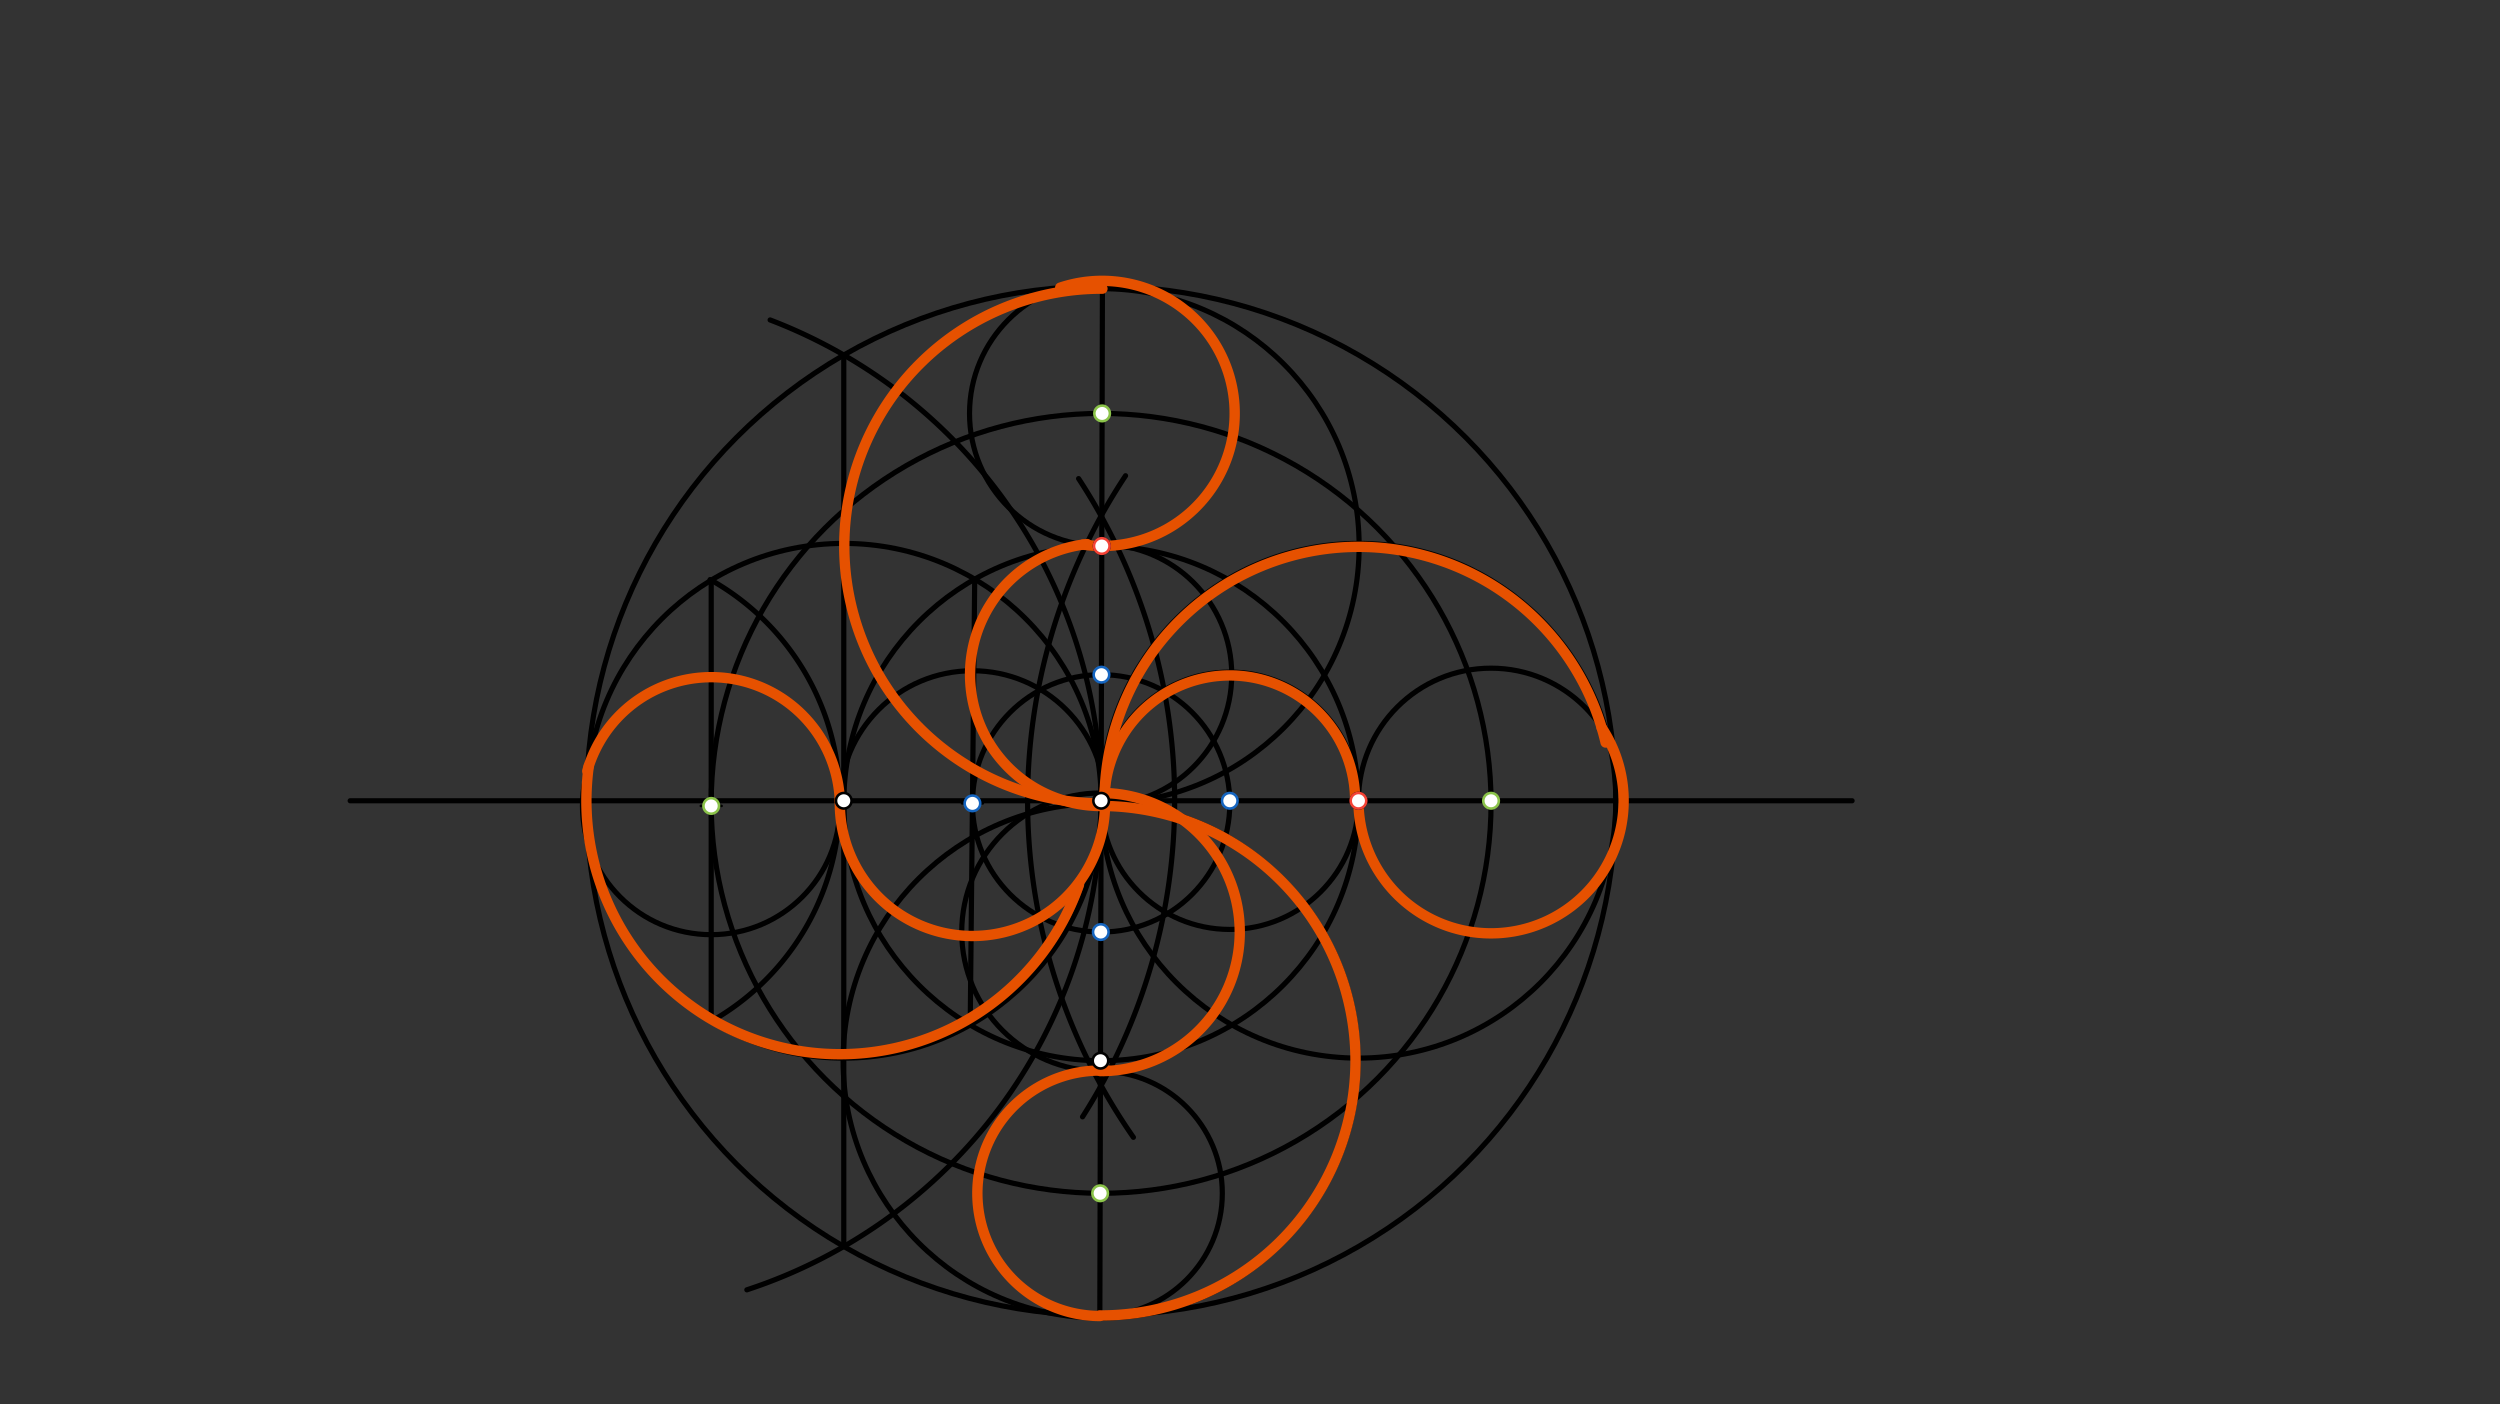 <svg xmlns="http://www.w3.org/2000/svg" class="svg--816" height="100%" preserveAspectRatio="xMidYMid meet" viewBox="0 0 963.78 541.417" width="100%"><rect x="0" y="0" width="963.78" height="541.417" fill="#333333" stroke="none"/><defs><marker id="marker-arrow" markerHeight="16" markerUnits="userSpaceOnUse" markerWidth="24" orient="auto-start-reverse" refX="24" refY="4" viewBox="0 0 24 8"><path d="M 0 0 L 24 4 L 0 8 z" stroke="inherit"></path></marker></defs><g class="aux-layer--949"></g><g class="main-layer--75a"><g class="element--733"><line stroke="#000000" stroke-dasharray="none" stroke-linecap="round" stroke-width="2" x1="135" x2="714" y1="308.703" y2="308.703"></line></g><g class="element--733"><g class="center--a87"><line x1="420.5" y1="308.703" x2="428.5" y2="308.703" stroke="#000000" stroke-width="1" stroke-linecap="round"></line><line x1="424.5" y1="304.703" x2="424.5" y2="312.703" stroke="#000000" stroke-width="1" stroke-linecap="round"></line><circle class="hit--87b" cx="424.5" cy="308.703" r="4" stroke="none" fill="transparent"></circle></g><circle cx="424.5" cy="308.703" fill="none" r="198.425" stroke="#000000" stroke-dasharray="none" stroke-width="2"></circle></g><g class="element--733"><path d="M 436.935 438.446 A 226.772 226.772 0 0 1 433.91 183.409" fill="none" stroke="#000000" stroke-dasharray="none" stroke-linecap="round" stroke-width="2"></path></g><g class="element--733"><path d="M 415.818 184.513 A 226.772 226.772 0 0 1 417.33 430.551" fill="none" stroke="#000000" stroke-dasharray="none" stroke-linecap="round" stroke-width="2"></path></g><g class="element--733"><line stroke="#000000" stroke-dasharray="none" stroke-linecap="round" stroke-width="2" x1="424.5" x2="424.999" y1="308.703" y2="110.279"></line></g><g class="element--733"><line stroke="#000000" stroke-dasharray="none" stroke-linecap="round" stroke-width="2" x1="424.5" x2="423.999" y1="308.703" y2="507.128"></line></g><g class="element--733"><path d="M 296.9 123.348 A 198.425 198.425 0 0 1 287.928 497.242" fill="none" stroke="#000000" stroke-dasharray="none" stroke-linecap="round" stroke-width="2"></path></g><g class="element--733"><line stroke="#000000" stroke-dasharray="none" stroke-linecap="round" stroke-width="2" x1="325.287" x2="325.287" y1="136.862" y2="480.544"></line></g><g class="element--733"><g class="center--a87"><line x1="420.497" y1="309.705" x2="428.497" y2="309.705" stroke="#000000" stroke-width="1" stroke-linecap="round"></line><line x1="424.497" y1="305.705" x2="424.497" y2="313.705" stroke="#000000" stroke-width="1" stroke-linecap="round"></line><circle class="hit--87b" cx="424.497" cy="309.705" r="4" stroke="none" fill="transparent"></circle></g><circle cx="424.497" cy="309.705" fill="none" r="99.213" stroke="#000000" stroke-dasharray="none" stroke-width="2"></circle></g><g class="element--733"><g class="center--a87"><line x1="321.29" y1="308.703" x2="329.29" y2="308.703" stroke="#000000" stroke-width="1" stroke-linecap="round"></line><line x1="325.29" y1="304.703" x2="325.29" y2="312.703" stroke="#000000" stroke-width="1" stroke-linecap="round"></line><circle class="hit--87b" cx="325.29" cy="308.703" r="4" stroke="none" fill="transparent"></circle></g><circle cx="325.29" cy="308.703" fill="none" r="99.213" stroke="#000000" stroke-dasharray="none" stroke-width="2"></circle></g><g class="element--733"><g class="center--a87"><line x1="420.747" y1="210.493" x2="428.747" y2="210.493" stroke="#000000" stroke-width="1" stroke-linecap="round"></line><line x1="424.747" y1="206.493" x2="424.747" y2="214.493" stroke="#000000" stroke-width="1" stroke-linecap="round"></line><circle class="hit--87b" cx="424.747" cy="210.493" r="4" stroke="none" fill="transparent"></circle></g><circle cx="424.747" cy="210.493" fill="none" r="99.213" stroke="#000000" stroke-dasharray="none" stroke-width="2"></circle></g><g class="element--733"><g class="center--a87"><line x1="519.705" y1="308.703" x2="527.705" y2="308.703" stroke="#000000" stroke-width="1" stroke-linecap="round"></line><line x1="523.705" y1="304.703" x2="523.705" y2="312.703" stroke="#000000" stroke-width="1" stroke-linecap="round"></line><circle class="hit--87b" cx="523.705" cy="308.703" r="4" stroke="none" fill="transparent"></circle></g><circle cx="523.705" cy="308.703" fill="none" r="99.213" stroke="#000000" stroke-dasharray="none" stroke-width="2"></circle></g><g class="element--733"><g class="center--a87"><line x1="420.247" y1="408.918" x2="428.247" y2="408.918" stroke="#000000" stroke-width="1" stroke-linecap="round"></line><line x1="424.247" y1="404.918" x2="424.247" y2="412.918" stroke="#000000" stroke-width="1" stroke-linecap="round"></line><circle class="hit--87b" cx="424.247" cy="408.918" r="4" stroke="none" fill="transparent"></circle></g><circle cx="424.247" cy="408.918" fill="none" r="99.213" stroke="#000000" stroke-dasharray="none" stroke-width="2"></circle></g><g class="element--733"><path d="M 273.764 223.433 A 97.701 97.701 0 0 1 274.175 393.742" fill="none" stroke="#000000" stroke-dasharray="none" stroke-linecap="round" stroke-width="2"></path></g><g class="element--733"><line stroke="#000000" stroke-dasharray="none" stroke-linecap="round" stroke-width="2" x1="274.181" x2="274.175" y1="223.668" y2="393.742"></line></g><g class="element--733"><g class="center--a87"><line x1="420.497" y1="309.705" x2="428.497" y2="309.705" stroke="#000000" stroke-width="1" stroke-linecap="round"></line><line x1="424.497" y1="305.705" x2="424.497" y2="313.705" stroke="#000000" stroke-width="1" stroke-linecap="round"></line><circle class="hit--87b" cx="424.497" cy="309.705" r="4" stroke="none" fill="transparent"></circle></g><circle cx="424.497" cy="309.705" fill="none" r="150.323" stroke="#000000" stroke-dasharray="none" stroke-width="2"></circle></g><g class="element--733"><line stroke="#000000" stroke-dasharray="none" stroke-linecap="round" stroke-width="2" x1="375.762" x2="374.026" y1="223.288" y2="395.12"></line></g><g class="element--733"><g class="center--a87"><line x1="420.497" y1="309.705" x2="428.497" y2="309.705" stroke="#000000" stroke-width="1" stroke-linecap="round"></line><line x1="424.497" y1="305.705" x2="424.497" y2="313.705" stroke="#000000" stroke-width="1" stroke-linecap="round"></line><circle class="hit--87b" cx="424.497" cy="309.705" r="4" stroke="none" fill="transparent"></circle></g><circle cx="424.497" cy="309.705" fill="none" r="49.609" stroke="#000000" stroke-dasharray="none" stroke-width="2"></circle></g><g class="element--733"><g class="center--a87"><line x1="420.875" y1="159.383" x2="428.875" y2="159.383" stroke="#000000" stroke-width="1" stroke-linecap="round"></line><line x1="424.875" y1="155.383" x2="424.875" y2="163.383" stroke="#000000" stroke-width="1" stroke-linecap="round"></line><circle class="hit--87b" cx="424.875" cy="159.383" r="4" stroke="none" fill="transparent"></circle></g><circle cx="424.875" cy="159.383" fill="none" r="51.11" stroke="#000000" stroke-dasharray="none" stroke-width="2"></circle></g><g class="element--733"><g class="center--a87"><line x1="420.622" y1="260.097" x2="428.622" y2="260.097" stroke="#000000" stroke-width="1" stroke-linecap="round"></line><line x1="424.622" y1="256.097" x2="424.622" y2="264.097" stroke="#000000" stroke-width="1" stroke-linecap="round"></line><circle class="hit--87b" cx="424.622" cy="260.097" r="4" stroke="none" fill="transparent"></circle></g><circle cx="424.622" cy="260.097" fill="none" r="50.222" stroke="#000000" stroke-dasharray="none" stroke-width="2"></circle></g><g class="element--733"><g class="center--a87"><line x1="570.817" y1="308.703" x2="578.817" y2="308.703" stroke="#000000" stroke-width="1" stroke-linecap="round"></line><line x1="574.817" y1="304.703" x2="574.817" y2="312.703" stroke="#000000" stroke-width="1" stroke-linecap="round"></line><circle class="hit--87b" cx="574.817" cy="308.703" r="4" stroke="none" fill="transparent"></circle></g><circle cx="574.817" cy="308.703" fill="none" r="51.112" stroke="#000000" stroke-dasharray="none" stroke-width="2"></circle></g><g class="element--733"><g class="center--a87"><line x1="470.096" y1="308.703" x2="478.096" y2="308.703" stroke="#000000" stroke-width="1" stroke-linecap="round"></line><line x1="474.096" y1="304.703" x2="474.096" y2="312.703" stroke="#000000" stroke-width="1" stroke-linecap="round"></line><circle class="hit--87b" cx="474.096" cy="308.703" r="4" stroke="none" fill="transparent"></circle></g><circle cx="474.096" cy="308.703" fill="none" r="49.609" stroke="#000000" stroke-dasharray="none" stroke-width="2"></circle></g><g class="element--733"><g class="center--a87"><line x1="420.118" y1="460.028" x2="428.118" y2="460.028" stroke="#000000" stroke-width="1" stroke-linecap="round"></line><line x1="424.118" y1="456.028" x2="424.118" y2="464.028" stroke="#000000" stroke-width="1" stroke-linecap="round"></line><circle class="hit--87b" cx="424.118" cy="460.028" r="4" stroke="none" fill="transparent"></circle></g><circle cx="424.118" cy="460.028" fill="none" r="47.1" stroke="#000000" stroke-dasharray="none" stroke-width="2"></circle></g><g class="element--733"><g class="center--a87"><line x1="420.372" y1="359.314" x2="428.372" y2="359.314" stroke="#000000" stroke-width="1" stroke-linecap="round"></line><line x1="424.372" y1="355.314" x2="424.372" y2="363.314" stroke="#000000" stroke-width="1" stroke-linecap="round"></line><circle class="hit--87b" cx="424.372" cy="359.314" r="4" stroke="none" fill="transparent"></circle></g><circle cx="424.372" cy="359.314" fill="none" r="53.614" stroke="#000000" stroke-dasharray="none" stroke-width="2"></circle></g><g class="element--733"><g class="center--a87"><line x1="270.178" y1="310.695" x2="278.178" y2="310.695" stroke="#000000" stroke-width="1" stroke-linecap="round"></line><line x1="274.178" y1="306.695" x2="274.178" y2="314.695" stroke="#000000" stroke-width="1" stroke-linecap="round"></line><circle class="hit--87b" cx="274.178" cy="310.695" r="4" stroke="none" fill="transparent"></circle></g><circle cx="274.178" cy="310.695" fill="none" r="49.635" stroke="#000000" stroke-dasharray="none" stroke-width="2"></circle></g><g class="element--733"><g class="center--a87"><line x1="370.889" y1="309.705" x2="378.889" y2="309.705" stroke="#000000" stroke-width="1" stroke-linecap="round"></line><line x1="374.889" y1="305.705" x2="374.889" y2="313.705" stroke="#000000" stroke-width="1" stroke-linecap="round"></line><circle class="hit--87b" cx="374.889" cy="309.705" r="4" stroke="none" fill="transparent"></circle></g><circle cx="374.889" cy="309.705" fill="none" r="51.125" stroke="#000000" stroke-dasharray="none" stroke-width="2"></circle></g><g class="element--733"><path d="M 425.859 305.721 A 48.33 48.33 0 0 1 522.426 308.703" fill="none" stroke="#E65100" stroke-dasharray="none" stroke-linecap="round" stroke-width="4"></path></g><g class="element--733"><path d="M 523.705 308.703 A 51.112 51.112 0 1 0 617.449 280.508" fill="none" stroke="#E65100" stroke-dasharray="none" stroke-linecap="round" stroke-width="4"></path></g><g class="element--733"><path d="M 425.859 305.721 A 97.892 97.892 0 0 1 618.985 286.243" fill="none" stroke="#E65100" stroke-dasharray="none" stroke-linecap="round" stroke-width="4"></path></g><g class="element--733"><path d="M 425.859 305.721 A 53.614 53.614 0 0 1 424.237 412.927" fill="none" stroke="#E65100" stroke-dasharray="none" stroke-linecap="round" stroke-width="4"></path></g><g class="element--733"><path d="M 427.525 412.835 A 47.316 47.316 0 1 0 423.998 507.343" fill="none" stroke="#E65100" stroke-dasharray="none" stroke-linecap="round" stroke-width="4"></path></g><g class="element--733"><path d="M 423.999 507.128 A 98.21 98.21 0 0 0 425.781 310.719" fill="none" stroke="#E65100" stroke-dasharray="none" stroke-linecap="round" stroke-width="4"></path></g><g class="element--733"><path d="M 426.004 310.723 A 51.125 51.125 0 0 1 323.773 308.703" fill="none" stroke="#E65100" stroke-dasharray="none" stroke-linecap="round" stroke-width="4"></path></g><g class="element--733"><path d="M 323.773 308.703 A 49.635 49.635 0 0 0 226.407 297.219" fill="none" stroke="#E65100" stroke-dasharray="none" stroke-linecap="round" stroke-width="4"></path></g><g class="element--733"><path d="M 226.984 295.321 A 97.71 97.71 0 0 0 415.927 341.18" fill="none" stroke="#E65100" stroke-dasharray="none" stroke-linecap="round" stroke-width="4"></path></g><g class="element--733"><path d="M 426.004 310.723 A 50.645 50.645 0 0 1 419.113 209.752" fill="none" stroke="#E65100" stroke-dasharray="none" stroke-linecap="round" stroke-width="4"></path></g><g class="element--733"><path d="M 424.996 111.281 A 99.213 99.213 0 1 0 425.991 309.698" fill="none" stroke="#E65100" stroke-dasharray="none" stroke-linecap="round" stroke-width="4"></path></g><g class="element--733"><path d="M 417.488 209.956 A 51.11 51.11 0 1 0 408.737 110.888" fill="none" stroke="#E65100" stroke-dasharray="none" stroke-linecap="round" stroke-width="4"></path></g><g class="element--733"><circle cx="424.5" cy="308.703" r="3" stroke="#000000" stroke-width="1" fill="#ffffff"></circle>}</g><g class="element--733"><circle cx="325.29" cy="308.703" r="3" stroke="#000000" stroke-width="1" fill="#ffffff"></circle>}</g><g class="element--733"><circle cx="424.747" cy="210.493" r="3" stroke="#000000" stroke-width="1" fill="#ffffff"></circle>}</g><g class="element--733"><circle cx="523.705" cy="308.703" r="3" stroke="#000000" stroke-width="1" fill="#ffffff"></circle>}</g><g class="element--733"><circle cx="424.247" cy="408.918" r="3" stroke="#000000" stroke-width="1" fill="#ffffff"></circle>}</g><g class="element--733"><circle cx="424.747" cy="210.493" r="3" stroke="#F44336" stroke-width="1" fill="#ffffff"></circle>}</g><g class="element--733"><circle cx="523.705" cy="308.703" r="3" stroke="#F44336" stroke-width="1" fill="#ffffff"></circle>}</g><g class="element--733"><circle cx="274.178" cy="310.695" r="3" stroke="#8BC34A" stroke-width="1" fill="#ffffff"></circle>}</g><g class="element--733"><circle cx="424.875" cy="159.383" r="3" stroke="#8BC34A" stroke-width="1" fill="#ffffff"></circle>}</g><g class="element--733"><circle cx="574.817" cy="308.703" r="3" stroke="#8BC34A" stroke-width="1" fill="#ffffff"></circle>}</g><g class="element--733"><circle cx="424.118" cy="460.028" r="3" stroke="#8BC34A" stroke-width="1" fill="#ffffff"></circle>}</g><g class="element--733"><circle cx="374.889" cy="309.705" r="3" stroke="#1565C0" stroke-width="1" fill="#ffffff"></circle>}</g><g class="element--733"><circle cx="424.622" cy="260.097" r="3" stroke="#1565C0" stroke-width="1" fill="#ffffff"></circle>}</g><g class="element--733"><circle cx="474.096" cy="308.703" r="3" stroke="#1565C0" stroke-width="1" fill="#ffffff"></circle>}</g><g class="element--733"><circle cx="424.372" cy="359.314" r="3" stroke="#1565C0" stroke-width="1" fill="#ffffff"></circle>}</g></g><g class="snaps-layer--ac6"></g><g class="temp-layer--52d"></g></svg>